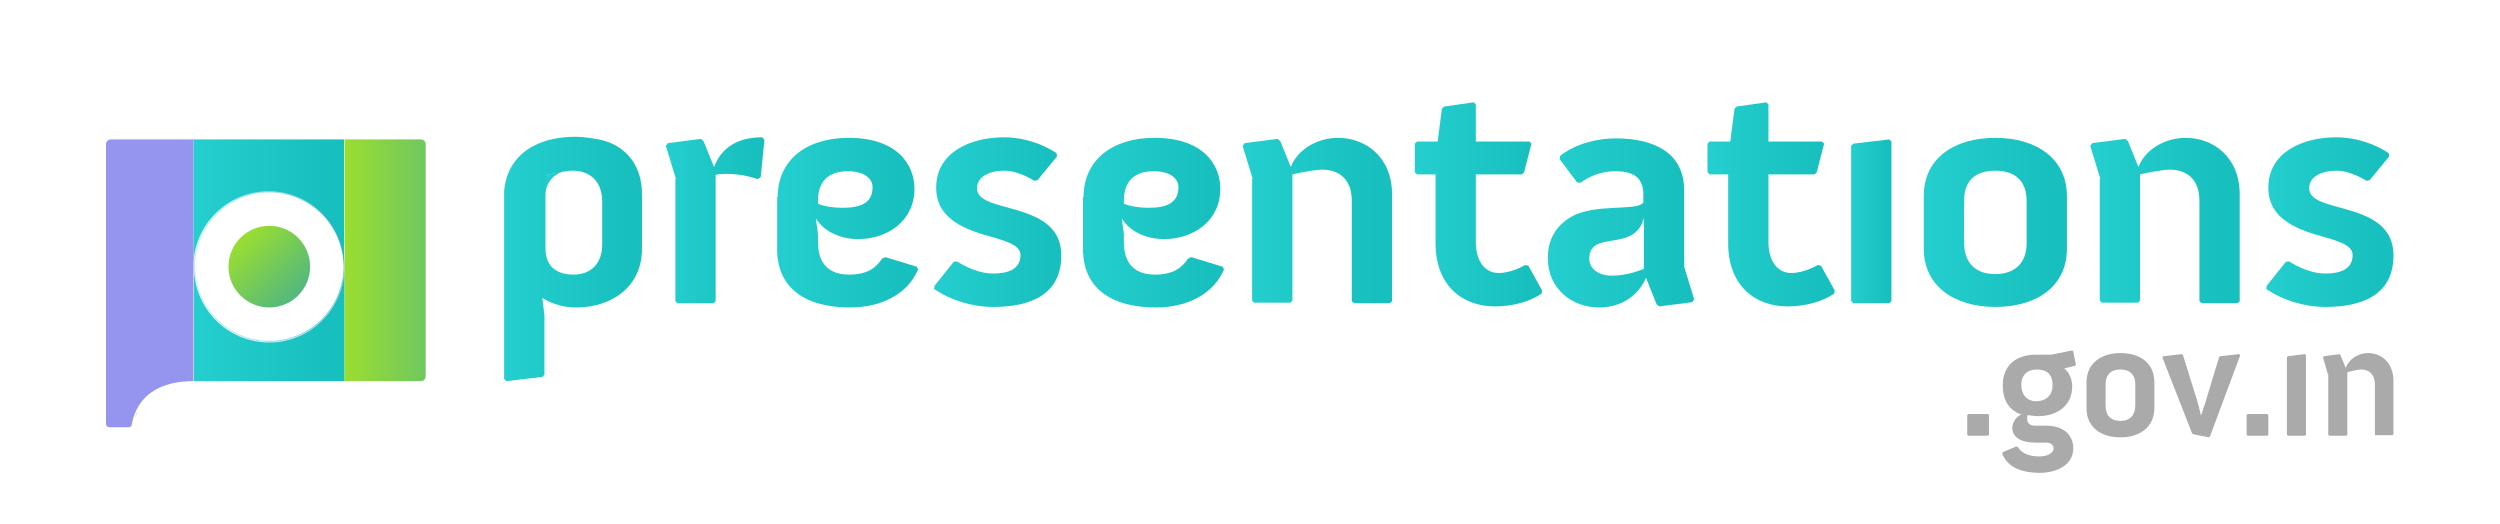 <?xml version="1.0" encoding="utf-8"?>
<!-- Generator: Adobe Illustrator 24.0.1, SVG Export Plug-In . SVG Version: 6.00 Build 0)  -->
<svg version="1.1" id="Layer_1" xmlns="http://www.w3.org/2000/svg" xmlns:xlink="http://www.w3.org/1999/xlink" x="0px" y="0px"
	 viewBox="0 0 471.6 98.8" style="enable-background:new 0 0 471.6 98.8;" xml:space="preserve">
<style type="text/css">
	.st0{fill:#AAAAAA;}
	.st1{fill:url(#SVGID_1_);}
	.st2{fill:url(#SVGID_2_);}
	.st3{fill:url(#SVGID_3_);}
	.st4{fill:url(#SVGID_4_);}
	.st5{fill:url(#SVGID_5_);}
	.st6{fill:url(#SVGID_6_);}
	.st7{fill:url(#SVGID_7_);}
	.st8{fill:url(#SVGID_8_);}
	.st9{fill:url(#SVGID_9_);}
	.st10{fill:url(#SVGID_10_);}
	.st11{fill:url(#SVGID_11_);}
	.st12{fill:url(#SVGID_12_);}
	.st13{fill:url(#SVGID_13_);}
	.st14{fill:url(#SVGID_14_);}
	.st15{fill:url(#SVGID_15_);}
	.st16{fill:url(#SVGID_16_);}
	.st17{opacity:0.5;}
	.st18{fill:url(#SVGID_17_);}
	.st19{fill:url(#SVGID_18_);}
	.st20{fill:url(#SVGID_19_);}
	.st21{fill:url(#SVGID_20_);}
	.st22{fill:url(#SVGID_21_);}
	.st23{fill:#9595EF;}
</style>
<g>
	<g>
		<path class="st0" d="M371.1,78.3l0.2-0.2h3.7l0.2,0.2V82l-0.2,0.2h-3.7l-0.2-0.2V78.3z"/>
		<path class="st0" d="M380.4,84.2l0.3,0.2c0,0,0.8,1.7,4,1.7c1.8,0,2.7-0.8,2.7-1.5c0-0.6-0.5-1.1-1.4-1.1H384
			c-2.9,0-4.4-1.1-4.4-2.8c0-0.8,0.6-2.1,1.7-2.5c-2.5-0.9-3.5-2.9-3.5-5.5c0-3.7,2.4-5.8,6.3-5.8h2.9l3.9-0.8l0.2,0.2l0.5,2.5
			l-0.2,0.2l-2,0.5c1,0.8,1.5,2.1,1.5,3.4c0,3.5-2.7,5.6-6.4,5.6c-0.7,0-1.4-0.1-2-0.2c-0.1,0.2-0.1,0.5-0.1,0.7
			c0,0.8,0.5,1.3,1.5,1.3h2.1c3.3,0,5.1,1.8,5.1,4.3c0,3.1-3.1,4.6-6.3,4.6c-3.2,0-6-0.9-7.1-3.6l0.1-0.3L380.4,84.2z M387.2,72.6
			c0-1.9-1-2.9-3-2.9c-1.7,0-2.9,1-2.9,2.9c0,1.9,1.1,3.1,2.9,3.1C386.1,75.6,387.2,74.5,387.2,72.6z"/>
		<path class="st0" d="M393.6,72.1c0-3.6,2.8-5.5,6.4-5.5c3.7,0,6.4,1.9,6.4,5.5V77c0,3.6-2.8,5.5-6.4,5.5c-3.7,0-6.4-1.9-6.4-5.5
			V72.1z M400,79.4c1.7,0,2.8-1,2.8-2.9v-4c0-1.9-1.1-2.8-2.8-2.8c-1.8,0-2.8,1-2.8,2.8v4C397.2,78.4,398.2,79.4,400,79.4z"/>
		<path class="st0" d="M407.9,67.4l0.2-0.2l3.5-0.4l0.2,0.2l2.8,9l0.6,2.4L416,76l2.6-8.6l0.2-0.2l3.6-0.4l0.2,0.2l-5.7,15.3
			l-0.2,0.2l-3-0.6l-0.2-0.2L407.9,67.4z"/>
		<path class="st0" d="M423.8,78.3l0.2-0.2h3.7l0.2,0.2V82l-0.2,0.2H424l-0.2-0.2V78.3z"/>
		<path class="st0" d="M431.4,67.4l0.2-0.2l3.2-0.4l0.2,0.2v15l-0.2,0.2h-3.2l-0.2-0.2V67.4z"/>
		<path class="st0" d="M439.1,70.5l-0.9-3.1l0.2-0.2l2.9-0.4l0.2,0.2l1,2.4c0.6-1.7,2.4-2.8,4.2-2.8c2.5,0,4.8,1.8,4.8,5.3v10
			l-0.2,0.2h-3.2L448,82v-9.4c0-2.1-1.2-2.9-2.6-2.9c-0.5,0-1.9,0.3-2.6,0.5V82l-0.2,0.2h-3.2l-0.2-0.2V70.5z"/>
	</g>
	<g>
		<linearGradient id="SVGID_1_" gradientUnits="userSpaceOnUse" x1="125.63" y1="41.515" x2="144.268" y2="41.515">
			<stop  offset="3.554894e-02" style="stop-color:#24CECE"/>
			<stop  offset="0.884" style="stop-color:#17C0BE"/>
		</linearGradient>
		<path class="st1" d="M127.5,33.7l-1.9-6.2l0.4-0.5l6.2-0.8l0.5,0.4l2,4.9c1.3-3.4,4.1-5.6,9.1-5.6l0.4,0.5l-0.7,7l-0.6,0.4
			c0,0-2.5-1-5.7-1c-0.7,0-1.6,0-2.2,0.2v23.8l-0.4,0.4h-6.8l-0.4-0.4V33.7z"/>
		<linearGradient id="SVGID_2_" gradientUnits="userSpaceOnUse" x1="146.709" y1="41.939" x2="173.262" y2="41.939">
			<stop  offset="3.554894e-02" style="stop-color:#24CECE"/>
			<stop  offset="0.884" style="stop-color:#17C0BE"/>
		</linearGradient>
		<path class="st2" d="M146.7,37.2c0-7,5.4-11.2,13.4-11.2c9.1,0,12.4,5,12.4,9.6c0,6.1-5.1,9.5-10.6,9.5c-3.1,0-6.3-1.2-8-3.9
			l0.4,2.9v1.5c0,4.4,2.3,6.2,5.9,6.2c3.3,0,5-1.2,6.2-3l0.6-0.3l5.9,1.8l0.3,0.5c-1.9,4.6-6.9,7.2-12.8,7.2
			c-8.7,0-13.8-3.8-13.8-11V37.2z M158.9,39.2c3.3,0,5.7-0.8,5.7-3.9c0-1.5-1.4-3-4.7-3c-3.5,0-5.6,1.8-5.6,5.6v0.5
			C155.3,38.9,157.2,39.2,158.9,39.2z"/>
		<linearGradient id="SVGID_3_" gradientUnits="userSpaceOnUse" x1="176.345" y1="41.939" x2="200.408" y2="41.939">
			<stop  offset="3.554894e-02" style="stop-color:#24CECE"/>
			<stop  offset="0.884" style="stop-color:#17C0BE"/>
		</linearGradient>
		<path class="st3" d="M176.3,53.9l3.6-4.5l0.6-0.1c0,0,3.4,2.3,6.8,2.3c2.7,0,5.2-0.7,5.2-3.5c0-1.8-2.6-2.6-5.4-3.4
			c-4.7-1.3-10.5-3.2-10.5-9.3c0-6.7,6.5-9.5,12.8-9.5c5.8,0,9.9,3,9.9,3l0.1,0.6l-3.7,4.5l-0.6,0.1c0,0-2.9-1.9-5.6-1.9
			c-3,0-5.2,1.2-5.2,3.3c0,2.1,2.7,2.8,5.6,3.6c4.7,1.3,10.3,2.8,10.3,9.1c0,7.5-6,9.7-12.8,9.7c-4.1,0-8.2-1.3-11.2-3.4L176.3,53.9
			z"/>
		<linearGradient id="SVGID_4_" gradientUnits="userSpaceOnUse" x1="204.447" y1="41.939" x2="231" y2="41.939">
			<stop  offset="3.554894e-02" style="stop-color:#24CECE"/>
			<stop  offset="0.884" style="stop-color:#17C0BE"/>
		</linearGradient>
		<path class="st4" d="M204.4,37.2c0-7,5.4-11.2,13.4-11.2c9.1,0,12.4,5,12.4,9.6c0,6.1-5.1,9.5-10.6,9.5c-3.1,0-6.3-1.2-8-3.9
			l0.4,2.9v1.5c0,4.4,2.3,6.2,5.9,6.2c3.3,0,5-1.2,6.2-3l0.6-0.3l5.9,1.8l0.3,0.5c-1.9,4.6-6.9,7.2-12.8,7.2
			c-8.7,0-13.8-3.8-13.8-11V37.2z M216.6,39.2c3.3,0,5.7-0.8,5.7-3.9c0-1.5-1.4-3-4.7-3c-3.5,0-5.6,1.8-5.6,5.6v0.5
			C213,38.9,215,39.2,216.6,39.2z"/>
		<g>
			<linearGradient id="SVGID_5_" gradientUnits="userSpaceOnUse" x1="102.845" y1="34.31" x2="108.018" y2="34.31">
				<stop  offset="3.554894e-02" style="stop-color:#24CECE"/>
				<stop  offset="0.884" style="stop-color:#17C0BE"/>
			</linearGradient>
			<path class="st5" d="M102.8,33.1v3.4c0.1-0.1,0.2-1,0.3-1.1c0.7-2.1,2.4-3.2,4.9-3.3c0,0-0.1,0-0.1,0
				C106.8,32.2,104.4,32.7,102.8,33.1z"/>
			<linearGradient id="SVGID_6_" gradientUnits="userSpaceOnUse" x1="95.143" y1="48.866" x2="121.228" y2="48.866">
				<stop  offset="3.554894e-02" style="stop-color:#24CECE"/>
				<stop  offset="0.884" style="stop-color:#17C0BE"/>
			</linearGradient>
			<path class="st6" d="M112.3,26.2c-1.1-0.2-2.4-0.4-3.8-0.4c-3,0-5.7,0.6-7.8,1.7c-3.3,1.7-5.3,4.7-5.6,8.6c0,0.3,0,0.6,0,0.9v4.1
				c0,0,0,0,0,0v30.4l0.4,0.4l6.8-0.8l0.4-0.4V59.4l-0.4-3.2c1.9,1.2,4.1,1.8,6.4,1.8c6.9,0,12.4-4.1,12.4-11V36.8
				C121.2,30.3,117,26.8,112.3,26.2z M113.6,46.1c0,3.8-2.3,5.7-5.4,5.7c-3.4,0-5.3-1.7-5.3-5V35.6v-2.5c1.5-0.4,4-0.9,5-0.9
				c0,0,0.1,0,0.1,0c3,0,5.6,1.7,5.6,5.9V46.1z"/>
		</g>
		<linearGradient id="SVGID_7_" gradientUnits="userSpaceOnUse" x1="234.401" y1="41.575" x2="262.678" y2="41.575">
			<stop  offset="3.554894e-02" style="stop-color:#24CECE"/>
			<stop  offset="0.884" style="stop-color:#17C0BE"/>
		</linearGradient>
		<path class="st7" d="M236.3,33.7l-1.9-6.2l0.4-0.5l6.2-0.8l0.5,0.4l2,4.9c1.3-3.4,5.1-5.5,8.9-5.5c5.2,0,10.2,3.6,10.2,10.7v20.1
			l-0.4,0.4h-6.8l-0.4-0.4V37.9c0-4.2-2.5-5.9-5.6-5.9c-1.1,0-4,0.5-5.6,0.9v23.8l-0.4,0.4h-6.8l-0.4-0.4V33.7z"/>
		<linearGradient id="SVGID_8_" gradientUnits="userSpaceOnUse" x1="266.845" y1="38.574" x2="290.909" y2="38.574">
			<stop  offset="3.554894e-02" style="stop-color:#24CECE"/>
			<stop  offset="0.884" style="stop-color:#17C0BE"/>
		</linearGradient>
		<path class="st8" d="M270.7,32.9h-3.4l-0.4-0.4v-5.4l0.4-0.4h3.9l0.8-6.2l0.4-0.4l5.6-0.8l0.4,0.4v7h10.1l0.4,0.4l-1.4,5.4
			l-0.4,0.4h-8.7v12.8c0,3.4,1.6,5.8,4.3,5.8c2.5,0,5-1.5,5-1.5l0.6,0.1l2.6,4.7l-0.1,0.6c-2.4,1.6-5.6,2.4-8.8,2.4
			c-6.3,0-11.2-4.1-11.2-11.9V32.9z"/>
		<linearGradient id="SVGID_9_" gradientUnits="userSpaceOnUse" x1="291.885" y1="41.939" x2="319.523" y2="41.939">
			<stop  offset="3.554894e-02" style="stop-color:#24CECE"/>
			<stop  offset="0.884" style="stop-color:#17C0BE"/>
		</linearGradient>
		<path class="st9" d="M296.4,40.9c4.5-2.6,12.4-1,13.6-2.7v-1.5c0-3.6-2.4-4.4-5.3-4.4c-2.4,0-4.7,0.8-6.6,2.2l-0.6-0.1l-3.3-4.4
			l0.1-0.6c2.8-2.2,6.8-3.3,10.5-3.3c7.2,0,12.9,2.7,12.9,9.8v14.4l1.9,6.2l-0.4,0.5l-6.2,0.8l-0.5-0.4l-2-5c0,0-2,5.6-8.9,5.6
			c-5.1,0-9.6-3.6-9.6-9.2C291.9,45.2,293.6,42.5,296.4,40.9z M304.1,52c3.2,0,6-1.3,6-1.3v-9.6c-1.7,6.7-10.3,2.1-10.3,7.7
			C299.8,50.6,301.4,52,304.1,52z"/>
		<linearGradient id="SVGID_10_" gradientUnits="userSpaceOnUse" x1="322.031" y1="38.574" x2="346.095" y2="38.574">
			<stop  offset="3.554894e-02" style="stop-color:#24CECE"/>
			<stop  offset="0.884" style="stop-color:#17C0BE"/>
		</linearGradient>
		<path class="st10" d="M325.9,32.9h-3.4l-0.4-0.4v-5.4l0.4-0.4h3.9l0.8-6.2l0.4-0.4l5.6-0.8l0.4,0.4v7h10.1l0.4,0.4l-1.4,5.4
			l-0.4,0.4h-8.7v12.8c0,3.4,1.6,5.8,4.3,5.8c2.5,0,5-1.5,5-1.5l0.6,0.1l2.6,4.7l-0.1,0.6c-2.4,1.6-5.6,2.4-8.8,2.4
			c-6.3,0-11.2-4.1-11.2-11.9V32.9z"/>
		<linearGradient id="SVGID_11_" gradientUnits="userSpaceOnUse" x1="349.24" y1="41.697" x2="356.899" y2="41.697">
			<stop  offset="3.554894e-02" style="stop-color:#24CECE"/>
			<stop  offset="0.884" style="stop-color:#17C0BE"/>
		</linearGradient>
		<path class="st11" d="M349.2,27.5l0.4-0.4l6.8-0.8l0.4,0.4v30.1l-0.4,0.4h-6.8l-0.4-0.4V27.5z"/>
		<linearGradient id="SVGID_12_" gradientUnits="userSpaceOnUse" x1="362.915" y1="41.939" x2="389.979" y2="41.939">
			<stop  offset="3.554894e-02" style="stop-color:#24CECE"/>
			<stop  offset="0.884" style="stop-color:#17C0BE"/>
		</linearGradient>
		<path class="st12" d="M362.9,37c0-7.2,5.8-11,13.5-11c7.7,0,13.5,3.9,13.5,11v9.9c0,7.2-5.8,11-13.5,11c-7.7,0-13.5-3.9-13.5-11
			V37z M376.4,51.7c3.6,0,5.9-2,5.9-5.8v-8c0-3.8-2.2-5.7-5.9-5.7c-3.8,0-5.9,1.9-5.9,5.7v8C370.6,49.7,372.7,51.7,376.4,51.7z"/>
		<linearGradient id="SVGID_13_" gradientUnits="userSpaceOnUse" x1="394.338" y1="41.575" x2="422.613" y2="41.575">
			<stop  offset="3.554894e-02" style="stop-color:#24CECE"/>
			<stop  offset="0.884" style="stop-color:#17C0BE"/>
		</linearGradient>
		<path class="st13" d="M396.2,33.7l-1.9-6.2l0.4-0.5l6.2-0.8l0.5,0.4l2,4.9c1.3-3.4,5.1-5.5,8.9-5.5c5.2,0,10.2,3.6,10.2,10.7v20.1
			l-0.4,0.4h-6.8l-0.4-0.4V37.9c0-4.2-2.5-5.9-5.6-5.9c-1.1,0-4,0.5-5.6,0.9v23.8l-0.4,0.4h-6.8l-0.4-0.4V33.7z"/>
		<linearGradient id="SVGID_14_" gradientUnits="userSpaceOnUse" x1="427.551" y1="41.939" x2="451.613" y2="41.939">
			<stop  offset="3.554894e-02" style="stop-color:#24CECE"/>
			<stop  offset="0.884" style="stop-color:#17C0BE"/>
		</linearGradient>
		<path class="st14" d="M427.6,53.9l3.6-4.5l0.6-0.1c0,0,3.4,2.3,6.8,2.3c2.7,0,5.2-0.7,5.2-3.5c0-1.8-2.6-2.6-5.4-3.4
			c-4.7-1.3-10.5-3.2-10.5-9.3c0-6.7,6.5-9.5,12.8-9.5c5.8,0,9.9,3,9.9,3l0.1,0.6l-3.7,4.5l-0.6,0.1c0,0-2.9-1.9-5.6-1.9
			c-3,0-5.2,1.2-5.2,3.3c0,2.1,2.7,2.8,5.6,3.6c4.7,1.3,10.3,2.8,10.3,9.1c0,7.5-6,9.7-12.8,9.7c-4.1,0-8.2-1.3-11.2-3.4L427.6,53.9
			z"/>
	</g>
</g>
<g>
	<g>
		<linearGradient id="SVGID_15_" gradientUnits="userSpaceOnUse" x1="36.527" y1="61.099" x2="64.997" y2="61.099">
			<stop  offset="3.554894e-02" style="stop-color:#24CECE"/>
			<stop  offset="0.884" style="stop-color:#17C0BE"/>
		</linearGradient>
		<path class="st15" d="M50.8,64.6c-7.9,0-14.2-6.4-14.2-14.2v21.5H65V50.3C65,58.2,58.6,64.6,50.8,64.6z"/>
		<linearGradient id="SVGID_16_" gradientUnits="userSpaceOnUse" x1="36.527" y1="38.32" x2="64.997" y2="38.32">
			<stop  offset="3.554894e-02" style="stop-color:#24CECE"/>
			<stop  offset="0.884" style="stop-color:#17C0BE"/>
		</linearGradient>
		<path class="st16" d="M36.5,26.3v24c0-7.9,6.4-14.2,14.2-14.2c7.9,0,14.2,6.4,14.2,14.2v-24H36.5z"/>
	</g>
	<g class="st17">
		<linearGradient id="SVGID_17_" gradientUnits="userSpaceOnUse" x1="36.527" y1="50.333" x2="64.997" y2="50.333">
			<stop  offset="0" style="stop-color:#7ADCE2"/>
			<stop  offset="1" style="stop-color:#0091C0"/>
		</linearGradient>
		<path class="st18" d="M50.8,36.3c7.7,0,14,6.3,14,14s-6.3,14-14,14s-14-6.3-14-14S43,36.3,50.8,36.3 M50.8,36.1
			c-7.9,0-14.2,6.4-14.2,14.2s6.4,14.2,14.2,14.2S65,58.2,65,50.3S58.6,36.1,50.8,36.1L50.8,36.1z"/>
	</g>
	<linearGradient id="SVGID_18_" gradientUnits="userSpaceOnUse" x1="45.492" y1="44.998" x2="57.302" y2="56.954">
		<stop  offset="0" style="stop-color:#9ADD31"/>
		<stop  offset="0.875" style="stop-color:#54B97C"/>
	</linearGradient>
	<circle class="st19" cx="50.8" cy="50.3" r="7.7"/>
	<linearGradient id="SVGID_19_" gradientUnits="userSpaceOnUse" x1="64.997" y1="49.086" x2="90.003" y2="49.086">
		<stop  offset="9.093915e-03" style="stop-color:#9ADD31"/>
		<stop  offset="1" style="stop-color:#54B97C"/>
	</linearGradient>
	<path class="st20" d="M79.4,26.3H65v45.6h14.4c0.5,0,0.9-0.4,0.9-0.9V27.2C80.3,26.7,79.9,26.3,79.4,26.3z"/>
	<linearGradient id="SVGID_20_" gradientUnits="userSpaceOnUse" x1="79.508" y1="71.866" x2="79.508" y2="71.866">
		<stop  offset="9.093915e-03" style="stop-color:#9ADD31"/>
		<stop  offset="1" style="stop-color:#54B97C"/>
	</linearGradient>
	<path class="st21" d="M79.5,71.9"/>
	<g>
		<linearGradient id="SVGID_21_" gradientUnits="userSpaceOnUse" x1="24.74" y1="77.781" x2="28.269" y2="77.781">
			<stop  offset="0" style="stop-color:#9595EF"/>
			<stop  offset="1" style="stop-color:#8383CF"/>
		</linearGradient>
		<path class="st22" d="M26,76.8c-1,1.1,0.1,0.3-0.5,1.9C26.2,77.3,25,78,26,76.8z"/>
		<path class="st23" d="M20.9,26.3C20.8,26.3,20.8,26.3,20.9,26.3c-0.5,0-0.9,0.4-0.9,0.9V79v1c0,0.3,0.3,0.6,0.6,0.6h3.7
			c0.2,0,0.4-0.1,0.5-0.3c0.2-0.5,0.7-8.4,11.7-8.4V26.3H20.9z"/>
	</g>
</g>
</svg>
